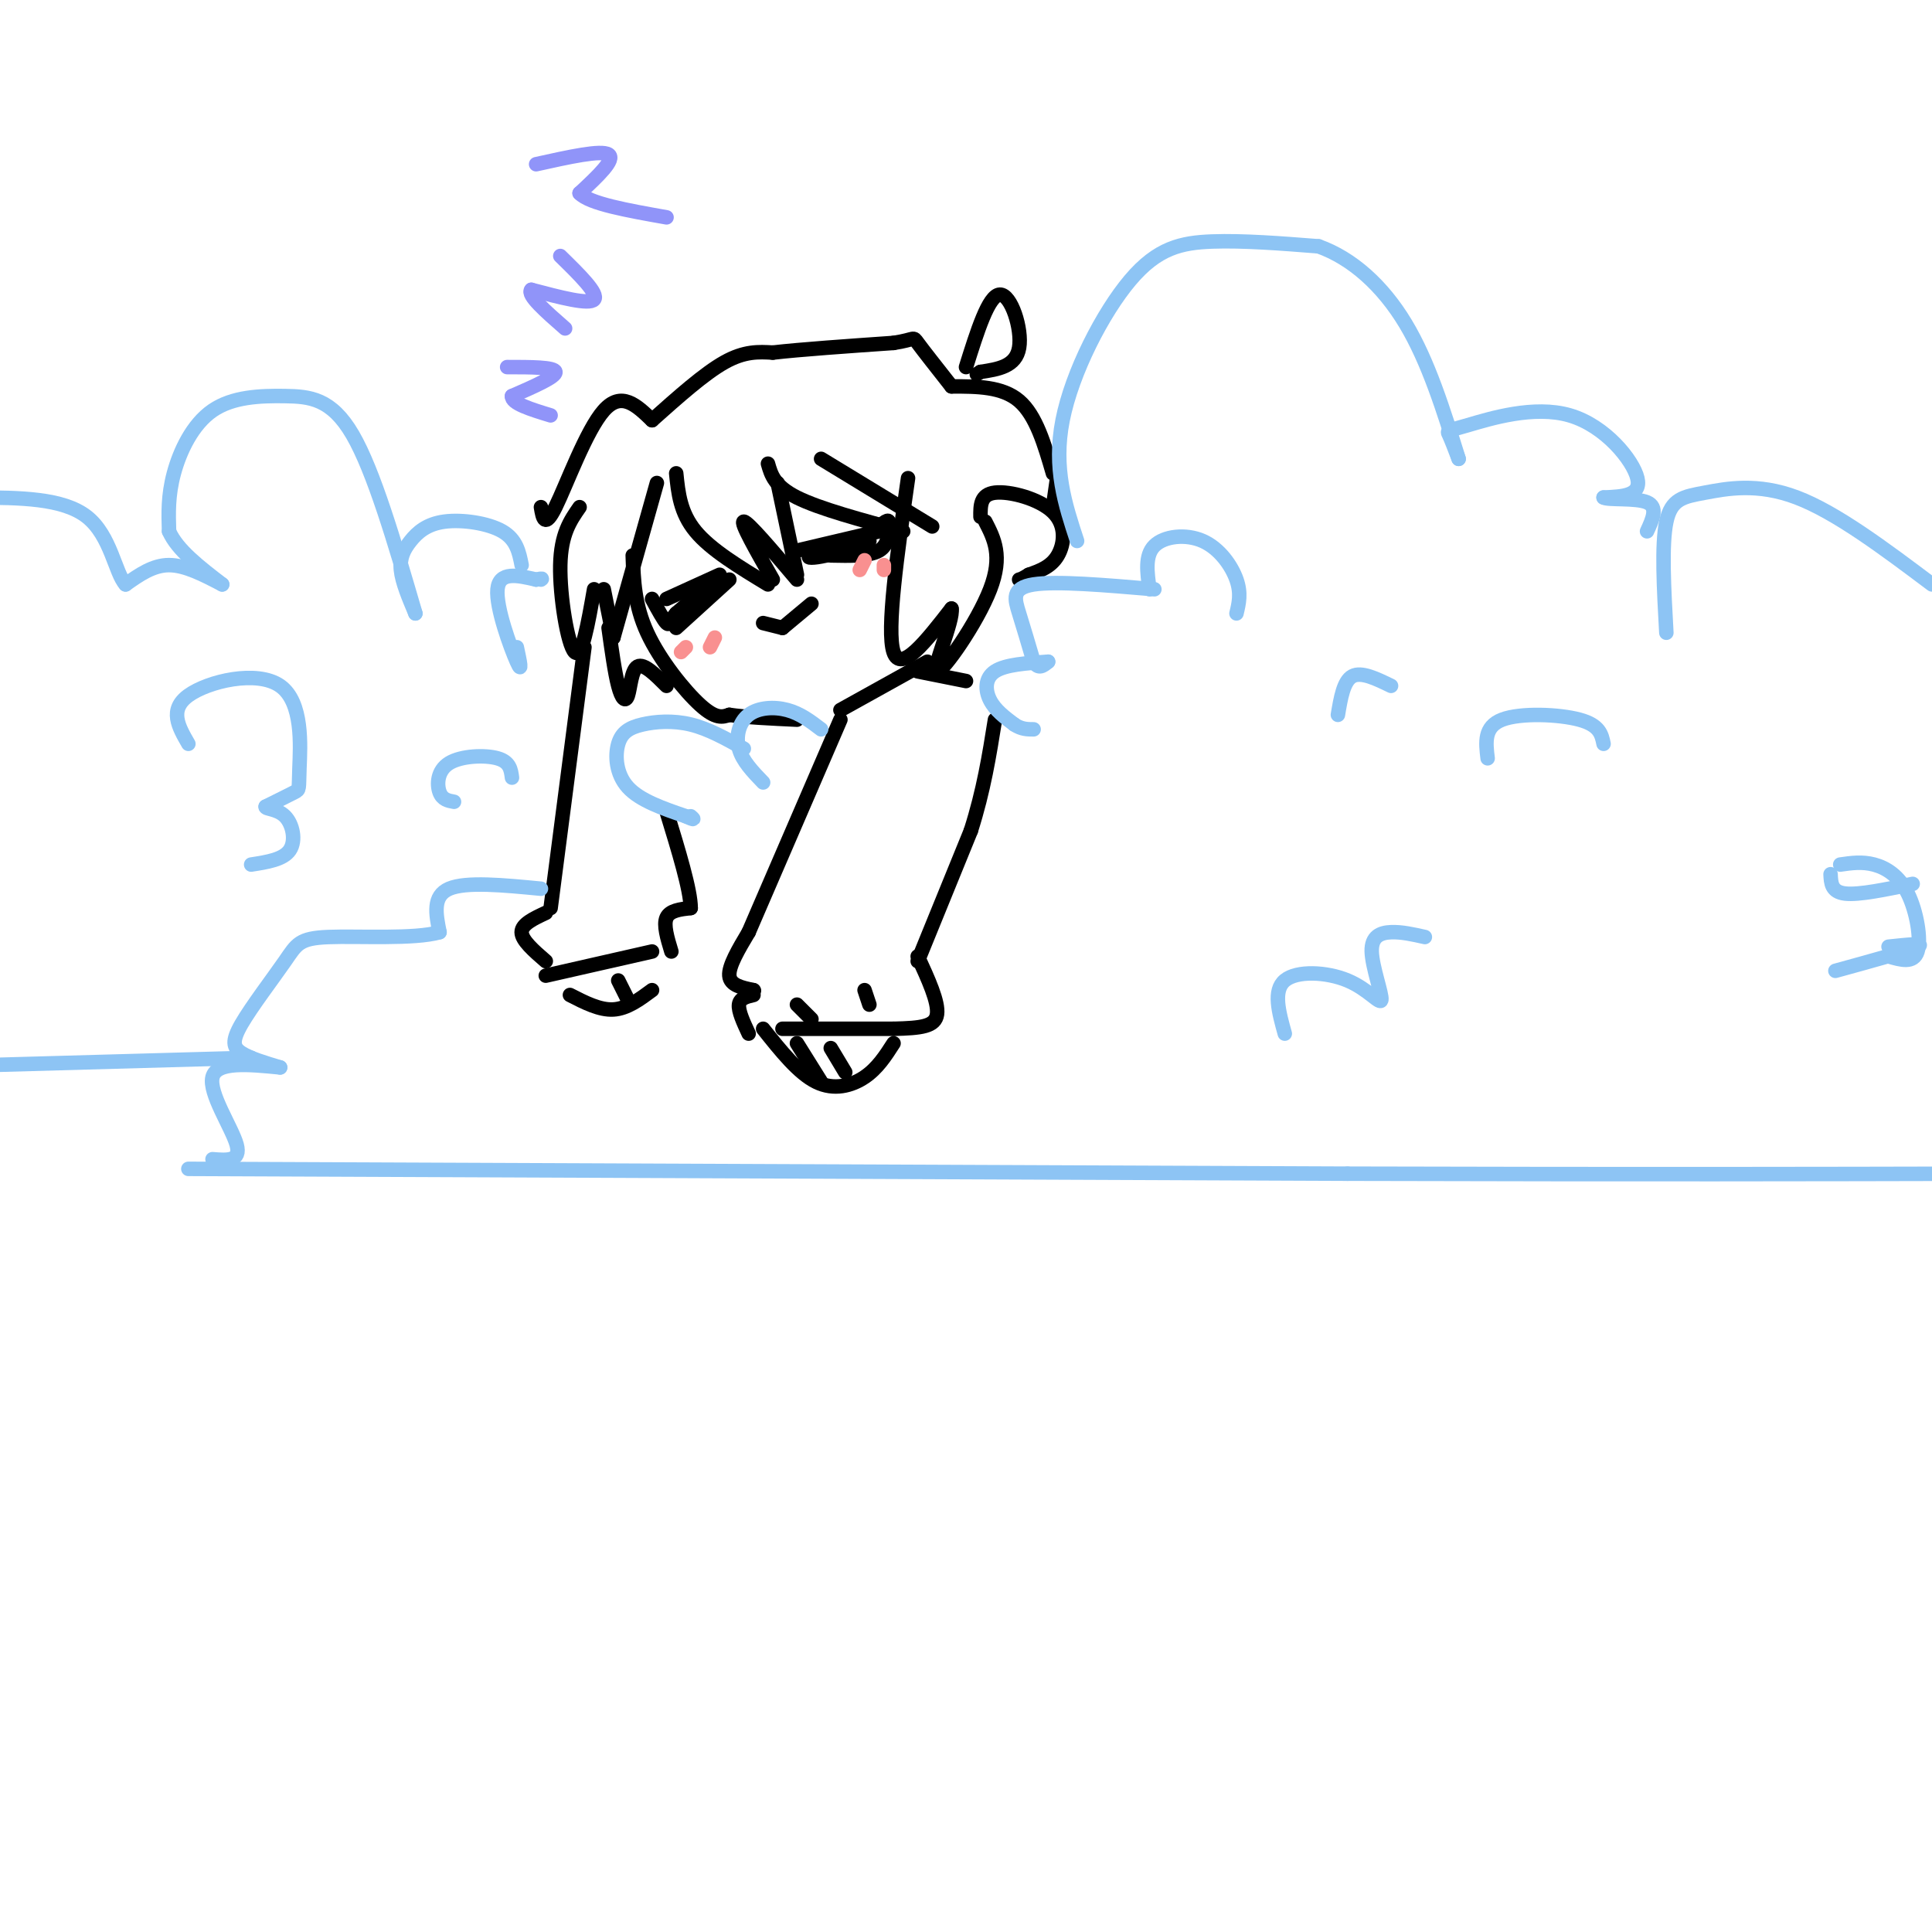 <svg viewBox='0 0 400 400' version='1.1' xmlns='http://www.w3.org/2000/svg' xmlns:xlink='http://www.w3.org/1999/xlink'><g fill='none' stroke='rgb(0,0,0)' stroke-width='3' stroke-linecap='round' stroke-linejoin='round'><path d='M131,115c0.178,5.133 0.356,10.267 3,16c2.644,5.733 7.756,12.067 11,15c3.244,2.933 4.622,2.467 6,2'/><path d='M151,148c3.333,0.500 8.667,0.750 14,1'/><path d='M174,147c0.000,0.000 18.000,-10.000 18,-10'/><path d='M149,119c0.000,0.000 -11.000,5.000 -11,5'/><path d='M151,120c0.000,0.000 -11.000,10.000 -11,10'/><path d='M165,114c0.000,0.000 17.000,-4.000 17,-4'/><path d='M169,115c4.833,-1.500 9.667,-3.000 10,-3c0.333,0.000 -3.833,1.500 -8,3'/><path d='M171,115c-2.444,0.600 -4.556,0.600 -3,0c1.556,-0.600 6.778,-1.800 12,-3'/><path d='M147,121c0.000,0.000 -7.000,6.000 -7,6'/><path d='M140,127c-1.400,1.600 -1.400,2.600 -2,2c-0.600,-0.600 -1.800,-2.800 -3,-5'/><path d='M172,115c4.000,0.083 8.000,0.167 10,-1c2.000,-1.167 2.000,-3.583 2,-6'/><path d='M184,108c-0.167,-0.667 -1.583,0.667 -3,2'/><path d='M158,129c0.000,0.000 4.000,1.000 4,1'/><path d='M162,130c0.000,0.000 6.000,-5.000 6,-5'/><path d='M140,98c0.417,4.083 0.833,8.167 4,12c3.167,3.833 9.083,7.417 15,11'/><path d='M160,120c-3.417,-6.000 -6.833,-12.000 -6,-12c0.833,0.000 5.917,6.000 11,12'/><path d='M165,119c0.000,0.000 -4.000,-19.000 -4,-19'/><path d='M159,96c0.667,2.333 1.333,4.667 6,7c4.667,2.333 13.333,4.667 22,7'/><path d='M170,95c0.000,0.000 23.000,14.000 23,14'/><path d='M188,99c-2.250,15.750 -4.500,31.500 -3,36c1.500,4.500 6.750,-2.250 12,-9'/><path d='M197,126c0.512,2.393 -4.208,12.875 -3,13c1.208,0.125 8.345,-10.107 11,-17c2.655,-6.893 0.827,-10.446 -1,-14'/><path d='M203,107c-0.024,-2.321 -0.048,-4.643 3,-5c3.048,-0.357 9.167,1.250 12,4c2.833,2.750 2.381,6.643 1,9c-1.381,2.357 -3.690,3.179 -6,4'/><path d='M213,119c-1.333,0.833 -1.667,0.917 -2,1'/><path d='M136,100c0.000,0.000 -9.000,32.000 -9,32'/><path d='M127,132c0.000,0.000 -2.000,-10.000 -2,-10'/><path d='M123,122c-1.267,7.222 -2.533,14.444 -4,13c-1.467,-1.444 -3.133,-11.556 -3,-18c0.133,-6.444 2.067,-9.222 4,-12'/><path d='M126,130c0.643,4.643 1.286,9.286 2,12c0.714,2.714 1.500,3.500 2,2c0.500,-1.500 0.714,-5.286 2,-6c1.286,-0.714 3.643,1.643 6,4'/><path d='M200,141c0.000,0.000 -10.000,-2.000 -10,-2'/><path d='M174,149c0.000,0.000 -19.000,44.000 -19,44'/><path d='M155,193c-2.083,3.500 -4.167,7.000 -4,9c0.167,2.000 2.583,2.500 5,3'/><path d='M156,205c0.000,0.000 0.100,0.100 0.1,0.1'/><path d='M156,206c-1.417,0.333 -2.833,0.667 -3,2c-0.167,1.333 0.917,3.667 2,6'/><path d='M162,213c0.000,0.000 23.000,0.000 23,0'/><path d='M185,213c5.756,-0.133 8.644,-0.467 9,-3c0.356,-2.533 -1.822,-7.267 -4,-12'/><path d='M165,208c0.000,0.000 3.000,3.000 3,3'/><path d='M179,205c0.000,0.000 1.000,3.000 1,3'/><path d='M158,213c3.667,4.600 7.333,9.200 11,11c3.667,1.800 7.333,0.800 10,-1c2.667,-1.800 4.333,-4.400 6,-7'/><path d='M165,216c0.000,0.000 5.000,8.000 5,8'/><path d='M172,217c0.000,0.000 3.000,5.000 3,5'/><path d='M190,199c0.000,0.000 11.000,-27.000 11,-27'/><path d='M201,172c2.667,-8.333 3.833,-15.667 5,-23'/><path d='M121,134c0.000,0.000 -7.000,54.000 -7,54'/><path d='M113,189c-2.500,1.167 -5.000,2.333 -5,4c0.000,1.667 2.500,3.833 5,6'/><path d='M113,202c0.000,0.000 22.000,-5.000 22,-5'/><path d='M139,197c-0.833,-2.750 -1.667,-5.500 -1,-7c0.667,-1.500 2.833,-1.750 5,-2'/><path d='M143,188c0.000,-3.667 -2.500,-11.833 -5,-20'/><path d='M118,206c3.083,1.583 6.167,3.167 9,3c2.833,-0.167 5.417,-2.083 8,-4'/><path d='M128,203c0.000,0.000 2.000,4.000 2,4'/><path d='M112,105c0.378,2.267 0.756,4.533 3,0c2.244,-4.533 6.356,-15.867 10,-20c3.644,-4.133 6.822,-1.067 10,2'/><path d='M135,87c5.417,-4.833 10.833,-9.667 15,-12c4.167,-2.333 7.083,-2.167 10,-2'/><path d='M160,73c5.833,-0.667 15.417,-1.333 25,-2'/><path d='M185,71c4.689,-0.711 3.911,-1.489 5,0c1.089,1.489 4.044,5.244 7,9'/><path d='M197,80c5.250,0.000 10.500,0.000 14,3c3.500,3.000 5.250,9.000 7,15'/><path d='M200,76c2.333,-7.444 4.667,-14.889 7,-15c2.333,-0.111 4.667,7.111 4,11c-0.667,3.889 -4.333,4.444 -8,5'/><path d='M203,77c-1.333,0.833 -0.667,0.417 0,0'/><path d='M219,98c0.000,0.000 -1.000,7.000 -1,7'/></g>
<g fill='none' stroke='rgb(141,196,244)' stroke-width='3' stroke-linecap='round' stroke-linejoin='round'><path d='M256,127c0.500,-2.077 1.000,-4.155 0,-7c-1.000,-2.845 -3.500,-6.458 -7,-8c-3.500,-1.542 -8.000,-1.012 -10,1c-2.000,2.012 -1.500,5.506 -1,9'/><path d='M239,122c-10.156,-0.867 -20.311,-1.733 -25,-1c-4.689,0.733 -3.911,3.067 -3,6c0.911,2.933 1.956,6.467 3,10'/><path d='M214,137c1.000,1.667 2.000,0.833 3,0'/><path d='M217,137c-4.422,0.289 -8.844,0.578 -11,2c-2.156,1.422 -2.044,3.978 -1,6c1.044,2.022 3.022,3.511 5,5'/><path d='M210,150c1.500,1.000 2.750,1.000 4,1'/><path d='M223,112c-2.476,-7.530 -4.952,-15.060 -3,-25c1.952,-9.940 8.333,-22.292 14,-29c5.667,-6.708 10.619,-7.774 17,-8c6.381,-0.226 14.190,0.387 22,1'/><path d='M273,51c6.933,2.467 13.267,8.133 18,16c4.733,7.867 7.867,17.933 11,28'/><path d='M302,95c-0.785,-2.045 -1.569,-4.089 -2,-5c-0.431,-0.911 -0.507,-0.687 4,-2c4.507,-1.313 13.598,-4.161 21,-2c7.402,2.161 13.115,9.332 14,13c0.885,3.668 -3.057,3.834 -7,4'/><path d='M332,103c0.911,0.578 6.689,0.022 9,1c2.311,0.978 1.156,3.489 0,6'/><path d='M170,151c-2.143,-1.637 -4.286,-3.274 -7,-4c-2.714,-0.726 -6.000,-0.542 -8,1c-2.000,1.542 -2.714,4.440 -2,7c0.714,2.560 2.857,4.780 5,7'/><path d='M154,155c-3.665,-2.054 -7.330,-4.108 -11,-5c-3.670,-0.892 -7.344,-0.620 -10,0c-2.656,0.620 -4.292,1.590 -5,4c-0.708,2.410 -0.488,6.260 2,9c2.488,2.740 7.244,4.370 12,6'/><path d='M142,169c2.167,1.000 1.583,0.500 1,0'/><path d='M112,184c-7.750,-0.750 -15.500,-1.500 -19,0c-3.500,1.500 -2.750,5.250 -2,9'/><path d='M91,193c-5.112,1.503 -16.892,0.762 -23,1c-6.108,0.238 -6.544,1.456 -9,5c-2.456,3.544 -6.930,9.416 -9,13c-2.070,3.584 -1.734,4.881 0,6c1.734,1.119 4.867,2.059 8,3'/><path d='M58,221c-6.578,-0.644 -13.156,-1.289 -14,2c-0.844,3.289 4.044,10.511 5,14c0.956,3.489 -2.022,3.244 -5,3'/><path d='M39,242c0.000,0.000 240.000,1.000 240,1'/><path d='M279,243c62.000,0.167 97.000,0.083 132,0'/><path d='M295,194c-2.416,-0.544 -4.832,-1.089 -7,-1c-2.168,0.089 -4.089,0.811 -4,4c0.089,3.189 2.189,8.844 2,10c-0.189,1.156 -2.666,-2.189 -7,-4c-4.334,-1.811 -10.524,-2.089 -13,0c-2.476,2.089 -1.238,6.544 0,11'/><path d='M288,142c-3.083,-1.500 -6.167,-3.000 -8,-2c-1.833,1.000 -2.417,4.500 -3,8'/><path d='M308,157c-0.400,-3.267 -0.800,-6.533 3,-8c3.800,-1.467 11.800,-1.133 16,0c4.200,1.133 4.600,3.067 5,5'/><path d='M345,131c-0.506,-9.119 -1.012,-18.238 0,-23c1.012,-4.762 3.542,-5.167 8,-6c4.458,-0.833 10.845,-2.095 19,1c8.155,3.095 18.077,10.548 28,18'/><path d='M396,183c-5.583,1.167 -11.167,2.333 -14,2c-2.833,-0.333 -2.917,-2.167 -3,-4'/><path d='M381,179c2.262,-0.327 4.524,-0.655 7,0c2.476,0.655 5.167,2.292 7,6c1.833,3.708 2.810,9.488 2,12c-0.810,2.512 -3.405,1.756 -6,1'/><path d='M391,196c3.917,-0.417 7.833,-0.833 6,0c-1.833,0.833 -9.417,2.917 -17,5'/><path d='M108,117c-0.523,-2.644 -1.046,-5.289 -4,-7c-2.954,-1.711 -8.338,-2.490 -12,-2c-3.662,0.490 -5.601,2.247 -7,4c-1.399,1.753 -2.257,3.501 -2,6c0.257,2.499 1.628,5.750 3,9'/><path d='M86,127c-4.301,-14.726 -8.603,-29.451 -13,-37c-4.397,-7.549 -8.890,-7.920 -14,-8c-5.110,-0.080 -10.837,0.132 -15,3c-4.163,2.868 -6.761,8.391 -8,13c-1.239,4.609 -1.120,8.305 -1,12'/><path d='M35,110c1.667,3.833 6.333,7.417 11,11'/><path d='M46,121c-3.833,-2.000 -7.667,-4.000 -11,-4c-3.333,0.000 -6.167,2.000 -9,4'/><path d='M26,121c-2.156,-2.311 -3.044,-10.089 -8,-14c-4.956,-3.911 -13.978,-3.956 -23,-4'/><path d='M39,154c-2.032,-3.520 -4.064,-7.040 0,-10c4.064,-2.960 14.223,-5.360 19,-2c4.777,3.360 4.171,12.482 4,17c-0.171,4.518 0.094,4.434 -1,5c-1.094,0.566 -3.547,1.783 -6,3'/><path d='M55,167c-0.179,0.536 2.375,0.375 4,2c1.625,1.625 2.321,5.036 1,7c-1.321,1.964 -4.661,2.482 -8,3'/><path d='M52,219c0.000,0.000 -72.000,2.000 -72,2'/><path d='M106,161c-0.214,-1.637 -0.429,-3.274 -3,-4c-2.571,-0.726 -7.500,-0.542 -10,1c-2.500,1.542 -2.571,4.440 -2,6c0.571,1.560 1.786,1.780 3,2'/><path d='M107,134c0.622,2.889 1.244,5.778 0,3c-1.244,-2.778 -4.356,-11.222 -4,-15c0.356,-3.778 4.178,-2.889 8,-2'/><path d='M111,120c1.500,-0.333 1.250,-0.167 1,0'/></g>
<g fill='none' stroke='rgb(144,148,249)' stroke-width='3' stroke-linecap='round' stroke-linejoin='round'><path d='M105,76c4.917,0.000 9.833,0.000 10,1c0.167,1.000 -4.417,3.000 -9,5'/><path d='M106,82c-0.167,1.500 3.917,2.750 8,4'/><path d='M116,53c4.000,3.917 8.000,7.833 7,9c-1.000,1.167 -7.000,-0.417 -13,-2'/><path d='M110,60c-1.000,1.000 3.000,4.500 7,8'/><path d='M111,34c6.750,-1.500 13.500,-3.000 15,-2c1.500,1.000 -2.250,4.500 -6,8'/><path d='M120,40c2.000,2.167 10.000,3.583 18,5'/></g>
<g fill='none' stroke='rgb(249,144,144)' stroke-width='3' stroke-linecap='round' stroke-linejoin='round'><path d='M142,134c0.000,0.000 -1.000,1.000 -1,1'/><path d='M148,132c0.000,0.000 -1.000,2.000 -1,2'/><path d='M179,116c0.000,0.000 -1.000,2.000 -1,2'/><path d='M183,117c0.000,0.000 0.000,1.000 0,1'/></g>
</svg>